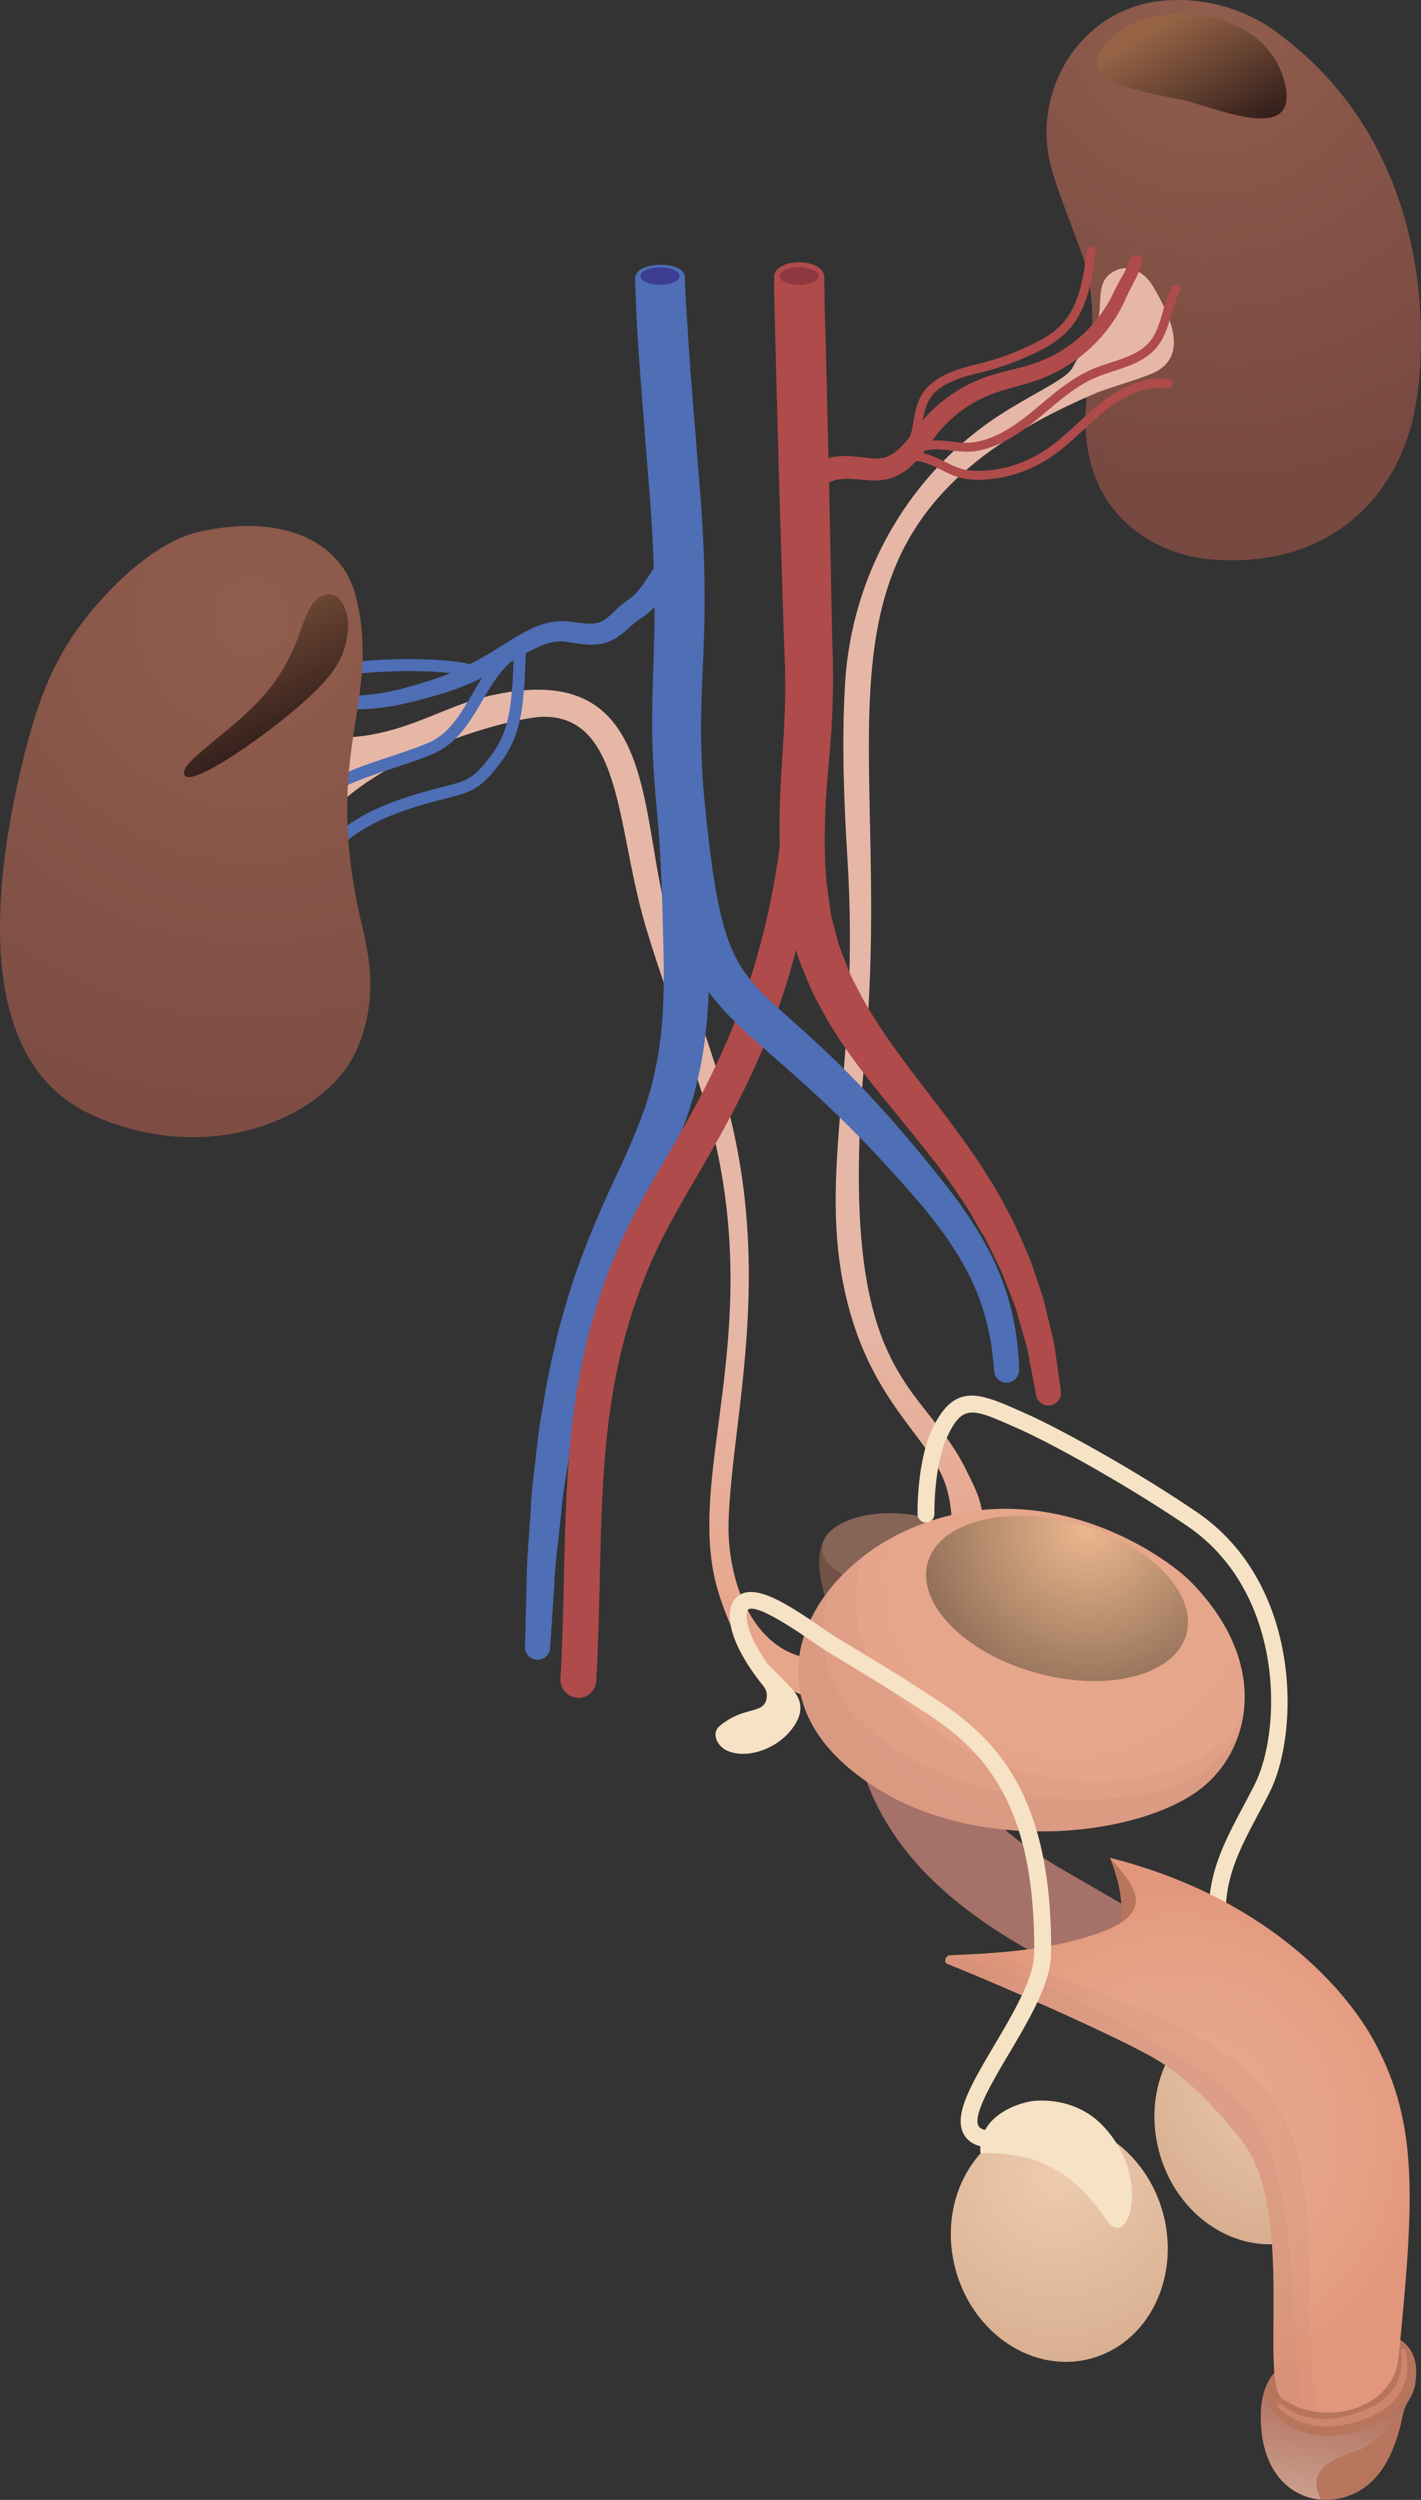 <?xml version="1.0" encoding="UTF-8"?> <svg xmlns="http://www.w3.org/2000/svg" xmlns:xlink="http://www.w3.org/1999/xlink" viewBox="0 0 779.37 1370.71"><rect x="0" y="0" width="779.37" height="1370.71" fill="#333333" stroke="none"/> <defs> <style>.cls-1{isolation:isolate;}.cls-2{fill:#a57169;}.cls-3{fill:#715345;}.cls-4{fill:#866456;}.cls-5{fill:url(#Безымянный_градиент_915);}.cls-28,.cls-6{opacity:0.3;}.cls-14,.cls-19,.cls-25,.cls-28,.cls-6,.cls-7{mix-blend-mode:multiply;}.cls-6{fill:url(#Безымянный_градиент_915-2);}.cls-7{opacity:0.4;fill:url(#Безымянный_градиент_915-3);}.cls-8{fill:url(#Безымянный_градиент_104);}.cls-9{fill:url(#Безымянный_градиент_104-2);}.cls-10{fill:#4e6eb5;}.cls-11{fill:#af4b4b;}.cls-12,.cls-15,.cls-20,.cls-26{mix-blend-mode:screen;}.cls-12{fill:url(#Безымянный_градиент_913);}.cls-13{fill:url(#Безымянный_градиент_915-4);}.cls-14,.cls-19,.cls-25{opacity:0.2;}.cls-14{fill:url(#Безымянный_градиент_915-5);}.cls-15{fill:url(#Безымянный_градиент_913-2);}.cls-16{fill:#8e373e;}.cls-17{fill:#3d3d94;}.cls-18{fill:url(#Безымянный_градиент_772);}.cls-19{fill:#cb8d79;}.cls-20{opacity:0.7;fill:url(#Безымянный_градиент_780);}.cls-21{fill:#f6e2c5;}.cls-22{fill:url(#Безымянный_градиент_520);}.cls-23{fill:#b8755d;}.cls-24{fill:url(#Безымянный_градиент_772-2);}.cls-25{fill:#c98f7c;}.cls-26{fill:#e2967b;opacity:0.5;}.cls-27{fill:url(#Безымянный_градиент_520-2);}.cls-28{fill:url(#Безымянный_градиент_506);}</style> <radialGradient id="Безымянный_градиент_915" cx="860.12" cy="21.8" r="260.68" gradientUnits="userSpaceOnUse"> <stop offset="0" stop-color="#915d4d"></stop> <stop offset="1" stop-color="#784941"></stop> </radialGradient> <radialGradient id="Безымянный_градиент_915-2" cx="861.44" cy="21.8" r="260.72" xlink:href="#Безымянный_градиент_915"></radialGradient> <radialGradient id="Безымянный_градиент_915-3" cx="881.69" cy="21.8" r="260.77" xlink:href="#Безымянный_градиент_915"></radialGradient> <linearGradient id="Безымянный_градиент_104" x1="527.61" y1="743.11" x2="548.71" y2="910.99" gradientUnits="userSpaceOnUse"> <stop offset="0" stop-color="#e6b7a7"></stop> <stop offset="1" stop-color="#e7a68c"></stop> </linearGradient> <linearGradient id="Безымянный_градиент_104-2" x1="782.45" y1="711.08" x2="803.55" y2="878.96" xlink:href="#Безымянный_градиент_104"></linearGradient> <linearGradient id="Безымянный_градиент_913" x1="875.44" y1="95.04" x2="835.53" y2="27.62" gradientUnits="userSpaceOnUse"> <stop offset="0" stop-color="#2e1b19"></stop> <stop offset="1" stop-color="#966346"></stop> </linearGradient> <radialGradient id="Безымянный_градиент_915-4" cx="335.47" cy="352.76" r="353.59" xlink:href="#Безымянный_градиент_915"></radialGradient> <radialGradient id="Безымянный_градиент_915-5" cx="335.47" cy="352.76" r="353.59" xlink:href="#Безымянный_градиент_915"></radialGradient> <linearGradient id="Безымянный_градиент_913-2" x1="357.74" y1="425.31" x2="308.23" y2="318.47" xlink:href="#Безымянный_градиент_913"></linearGradient> <radialGradient id="Безымянный_градиент_772" cx="783.64" cy="877.12" r="241.28" gradientUnits="userSpaceOnUse"> <stop offset="0" stop-color="#e7a88e"></stop> <stop offset="0.5" stop-color="#e6a58b"></stop> <stop offset="0.84" stop-color="#e49d82"></stop> <stop offset="1" stop-color="#e2967b"></stop> </radialGradient> <radialGradient id="Безымянный_градиент_780" cx="794.23" cy="852.4" r="177.2" gradientUnits="userSpaceOnUse"> <stop offset="0" stop-color="#eebf8f"></stop> <stop offset="1"></stop> </radialGradient> <radialGradient id="Безымянный_градиент_520" cx="905.48" cy="1149.03" r="105.3" gradientUnits="userSpaceOnUse"> <stop offset="0" stop-color="#eecbaf"></stop> <stop offset="1" stop-color="#d6ac8d"></stop> </radialGradient> <radialGradient id="Безымянный_градиент_772-2" cx="843.74" cy="1185.39" r="140.28" xlink:href="#Безымянный_градиент_772"></radialGradient> <radialGradient id="Безымянный_градиент_520-2" cx="777.6" cy="1207.09" r="116.25" xlink:href="#Безымянный_градиент_520"></radialGradient> <linearGradient id="Безымянный_градиент_506" x1="931.27" y1="1331.69" x2="921.94" y2="1385.95" gradientUnits="userSpaceOnUse"> <stop offset="0" stop-color="#a57169"></stop> <stop offset="1" stop-color="#fff"></stop> </linearGradient> </defs> <title>mochepolovayaBezpechiny</title> <g class="cls-1"> <g id="Слой_1" data-name="Слой 1"> <path class="cls-2" d="M939,1131.15l-156-90.09c-46.3-26.73-72.18-54.65-72.18-108.12v-8.21c.29-20.05-47.46-21.7-47.46,0v8.21c0,70.38,35,114,95.91,149.23l156,90.08a23.73,23.73,0,1,0,23.73-41.1Z" transform="translate(-197.96 -14.65)"></path> <path class="cls-3" d="M651,892.09c7.5,27.53,19.81,34.83,36.89,35.43,27.17,1,38.91-18.08,40.1-51.09.27-7.65,4-29.79-38.44-31.46C638.52,844.87,645.54,872,651,892.09Z" transform="translate(-197.96 -14.65)"></path> <path class="cls-4" d="M688.17,844.32c-21.65-.57-39.25,8-39.32,19.14s17.43,20.61,39.08,21.18,39.26-8,39.32-19.14S709.82,844.88,688.17,844.32Z" transform="translate(-197.96 -14.65)"></path> <g id="_3" data-name="3"> <g id="_3-2" data-name="3"> <path class="cls-5" d="M897.6,31.9a91.1,91.1,0,0,0-65.14-16.47c-42.74,5.77-69.4,50.06-57.75,91.59,4.19,14.94,10.68,29.86,16.8,47.39,8.8,25.2,5.21,51.69,2.49,77.62-7.07,67.37,41.77,87.16,67.5,89.31,65,5.41,100.77-33,111.41-77C980,214.83,990.38,99.42,897.6,31.9Z" transform="translate(-197.96 -14.65)"></path> <path class="cls-6" d="M834.12,295.56c-3.06-16.47,1.14-40.52,16.12-50.77,13.25-9.07,25.5.21,43.21,7C879,231.42,855.69,205.88,855,178.57c-.71-29.18,30.46-34.92,38.42-69.88-44.72,34.2-88.93,20.22-117.35-10.86a57.57,57.57,0,0,1-3.81-4.69A73.69,73.69,0,0,0,774.71,107c4.19,14.94,10.68,29.86,16.8,47.39,8.8,25.2,5.21,51.69,2.49,77.62-5.59,53.23,23.71,76.69,49,85.28A59.88,59.88,0,0,1,834.12,295.56Z" transform="translate(-197.96 -14.65)"></path> <path class="cls-7" d="M802.54,284.25c-3.55-6.53,2.37-32.26,5.85-37.08,17.08-23.7,35.53-25.46,85.06,4.64-34.47-27.43-35.8-40.34-37.13-49.38-3.55-24.09-6.73-42.09,15.85-64.67,7.51-7.5,15.3-15.42,18.88-25.4-12.27,15.87-31.17,30.75-49.41,33.38-56.72,8.19-69.48-44.48-69.56-58.15A73.55,73.55,0,0,0,774.71,107c4.19,14.94,10.68,29.86,16.8,47.39,8.8,25.2,5.21,51.69,2.49,77.62C791.66,254.31,795.51,271.29,802.54,284.25Z" transform="translate(-197.96 -14.65)"></path> <path class="cls-8" d="M637.51,923c-28.6-7.67-40.92-43.93-39.93-74.44,1.94-59.54,26.79-141-5-242.64-9.31-29.61-20.15-58.51-27.82-86C547.45,460.16,560,372.6,463.05,397c-24,6-47.48,22.82-81.3,22-3.09-.07-6.74-.1-8.54,2.4A8.85,8.85,0,0,0,372,425.7a183.92,183.92,0,0,0,.32,43.11c27.76-40.16,107.45-61.26,124.18-61.16,43.12.24,39.64,62.56,55.86,115.83,8.3,28.13,19.57,56.89,29.15,86,42.65,129.74-10.57,212.26,10.79,279.23,15.22,47.72,36.08,54.86,82,65.88,1.67-4.08-1.83-8.53-5.72-10.6C654.82,936.63,661.25,929.33,637.51,923Z" transform="translate(-197.96 -14.65)"></path> <path class="cls-9" d="M810.67,162.64c-13.36,5.47-6.94,18.43-11.28,30-3,8-9.29,16-13.23,23.64-3,5.8-17.81,12.19-36.55,23.81-52.13,32.3-84.69,88.62-88.19,149.85-1.92,33.51-.42,66.39,1.21,93.44,7.21,111.06-15,168.73-2.36,234.3C672.47,781,706.2,800.74,716,827.11c3.6,9.72,4.19,19.95,4.33,30.3,9.19-4.7,17.41-3.1,16.31-13.22-1-9.28-6.37-18.44-7.81-21.53-24.4-52.55-73.2-47.09-56.37-231.22,16.8-183.88-45.31-287.92,126.42-361.2,7.32-3.12,27.58-8.57,33.93-12.28,16.24-9.49,7.33-29.57-2.15-45.81C825.29,163.05,817.23,160,810.67,162.64Z" transform="translate(-197.96 -14.65)"></path> <path class="cls-10" d="M573.52,166c.58,15.26,1.86,33.53,3.2,53.06,1.57,19.64,3.27,40.92,5.06,63.43a711.22,711.22,0,0,1,2.54,72.44c-.5,25.42-2.68,50.24-1.5,75.34.44,12.66,1.58,25.15,2.54,38.64s1.37,26.72,1.56,40.05c.08,26.69,1.06,52.59-3,80.37A215.15,215.15,0,0,1,574.06,629a386.8,386.8,0,0,1-15.52,35.57c-11,22.29-20.86,43.09-28.11,64-3.5,10.44-6.86,20.63-9.29,30.78-2.89,10-4.84,19.92-6.74,29.44-2.16,9.47-3.45,18.72-4.79,27.5s-2.89,17.08-3.56,25c-1.54,15.82-3.56,29.56-4,41-1.5,22.85-2.36,35.92-2.36,35.92a6.9,6.9,0,0,1-13.79-.37s.33-13.25.91-36.43c0-11.6,1.48-25.68,2.4-41.85.35-8.1,1.62-16.67,2.58-25.74s2.13-18.59,4-28.47c1.67-9.91,3.4-20.24,6.1-30.8,2.23-10.66,5.43-21.48,8.81-32.6,7-22.13,16.83-44.89,27.32-67.05a361.83,361.83,0,0,0,13.91-33.6,191.49,191.49,0,0,0,8-35.13c3.18-23.64,1.91-50.67,1.25-76.56-.46-13-1-26-2-38.78s-2.38-26.19-3-39.44c-1.49-26.75.53-52.91.74-76.85.2-24.15-1-47.51-2.73-69.78-1.79-22.61-3.49-44-5-63.73s-2.53-37.75-2.91-54.57" transform="translate(-197.96 -14.65)"></path> <path class="cls-10" d="M546.41,167.11c-.23-9.43,27-9.59,27.08-.78v.22" transform="translate(-197.96 -14.65)"></path> <path class="cls-11" d="M650.05,166.21q.09,6.63.18,13.54t.36,14c.25,9.69.5,19.72.77,30,.47,20.62,1,42.35,1.5,64.84s.91,45.73,1.38,69.34q.24,8.87.48,17.81c.16,6.09.19,12.53.06,18.61-.24,12.35-1,24.64-2.07,36.61s-2,23.67-2.3,35.18c-.13,5.75-.17,11.48,0,17.17.14,2.84.15,5.69.38,8.52l.29,4.24.14,2.12c0,.24-.14-1.16-.05-.44s.27,1.92.27,1.92q1.24,8.78,2.48,17.46,2,7.56,4,15c1.62,5,3.82,10,5.66,14.94,2,4.92,4.77,9.56,7.08,14.31C681,580,694,596.92,706.53,613.29s24.69,32.18,34.25,48.11c5.15,7.67,9,15.85,13.09,23.21,3.47,7.75,6.81,15.09,9.61,22.1q3.62,10.74,6.77,20.06c1.52,6.34,2.91,12.16,4.18,17.42a100.25,100.25,0,0,1,2.67,14.13c.59,4.14,1.09,7.66,1.5,10.51.8,5.7,1.24,8.74,1.24,8.74a6.89,6.89,0,0,1-13.58,2.26l-.11-.62s-.55-2.87-1.57-8.27L762.7,761a92,92,0,0,0-3.12-13.26q-2.12-7.34-4.66-16.2-3.31-8.55-7.17-18.45c-2.91-6.43-6.34-13.12-9.87-20.19-4.27-6.71-7.88-14.2-13-21.3-9.44-14.67-21.64-29.43-34.64-45.4s-27.39-33.06-39.29-53.65c-2.75-5.28-5.87-10.42-8.34-16-2.29-5.68-4.85-11.21-6.92-17.16q-2.62-9.27-5.27-18.65-1.41-8.65-2.86-17.4l-.44-2.9-.2-2.3-.41-4.61c-.32-3.07-.41-6.17-.62-9.26-.32-6.19-.42-12.39-.4-18.59.09-12.39.86-24.63,1.59-36.58s1.47-23.61,1.54-35.17c0-5.86,0-11.35-.23-17.14s-.45-11.84-.67-17.73c-.72-23.6-1.43-46.83-2.12-69.31s-1.22-44.21-1.78-64.82q-.39-15.47-.76-30-.18-7.42-.37-14.58t-.17-14" transform="translate(-197.96 -14.65)"></path> <path class="cls-11" d="M622.48,166.88c0-11.32,27.47-11,27.47-.32" transform="translate(-197.96 -14.65)"></path> <path class="cls-11" d="M515.19,945.59c-6-.31-10.14-5-9.84-10.38,1-18.91,1.48-37.24,1.89-55,1.44-63,2.81-122.58,32.34-187,6.24-13.61,14.17-27.28,22.58-41.74,27.35-47.07,61.39-105.66,67.3-213.67a9.84,9.84,0,0,1,19.65,1.08c-6.18,112.72-41.53,173.58-69.94,222.49-8.15,14-15.86,27.29-21.7,40-27.84,60.79-29.1,115.71-30.56,179.31-.42,17.89-.84,36.38-1.9,55.62A9.84,9.84,0,0,1,515.19,945.59Z" transform="translate(-197.96 -14.65)"></path> <path class="cls-10" d="M707.06,652.41c22.93,28.15,43.21,55.75,48.46,96a152.42,152.42,0,0,1,1.4,17.12,7,7,0,0,1-6.88,7.27,6.92,6.92,0,0,1-6.9-6.65,139.31,139.31,0,0,0-1.79-15.63c-4.88-29.63-18.31-51.13-37.29-74.29-107.84-126.41-133.34-82.6-146.92-231.5-1.61-17.27,24.52-19.72,26.13-2.44C596.82,587.72,605,526.84,707.06,652.41Z" transform="translate(-197.96 -14.65)"></path> <path class="cls-11" d="M636,275.72l1.9-1.78a34.39,34.39,0,0,1,7.28-5.26,32,32,0,0,1,13.44-3.89c5.24-.39,10.78.44,15.8,1a28.19,28.19,0,0,0,7,.07,11.68,11.68,0,0,0,2.81-.71,18.58,18.58,0,0,0,3.26-1.68c4.18-2.59,7.94-7.19,12-12.63a103.73,103.73,0,0,1,7-8.46,83.05,83.05,0,0,1,8.27-7.63A81.38,81.38,0,0,1,734.46,223c7.1-3,14.61-4.66,21.34-6.38A85.16,85.16,0,0,0,774.56,210a75.93,75.93,0,0,0,26.65-22.41,73,73,0,0,0,7.25-12c1.89-4.08,4-7.65,5.43-10.25a37.63,37.63,0,0,0,3.64-8.49,3.44,3.44,0,0,1,6.71,1.5,43.41,43.41,0,0,1-4,10.31c-1.54,3-3.28,6.09-5,10.06a79.13,79.13,0,0,1-7.65,13.51,84.17,84.17,0,0,1-28.94,25.67,94.07,94.07,0,0,1-20.39,7.86c-7,2-13.66,3.65-19.85,6.46a71.17,71.17,0,0,0-17,10.72,73.3,73.3,0,0,0-7.09,6.91c-2,2.25-4,4.95-5.94,7.67-3.92,5.43-8.25,11.49-14.57,15.75a33.46,33.46,0,0,1-4.82,2.67,23.39,23.39,0,0,1-5.74,1.72,39.69,39.69,0,0,1-9.92.26c-5.76-.48-10.15-.95-13.73-.57a19,19,0,0,0-8.24,2.61,19.47,19.47,0,0,0-4.49,3.45l-1.85,1.83a6.56,6.56,0,1,1-9.23-9.33Z" transform="translate(-197.96 -14.65)"></path> <path class="cls-10" d="M369.91,396.81l9.26-.17c5.85-.18,14.28-.27,24-1.42S424,391,435.92,387.07s23.24-9.46,34.61-16.75c5.7-3.47,11.36-7.28,17.82-10.45,6.18-3.2,14.4-5.44,21.72-4.38,6.84.74,12.26,1.74,16,.55,3.7-.94,6.64-4.22,10.76-8a49.23,49.23,0,0,1,6.39-5,26.18,26.18,0,0,0,3.87-3.45,62.8,62.8,0,0,0,5.7-7.72c3.21-5,5.39-7.91,5.39-7.91a6.56,6.56,0,1,1,10.63,7.69c-.13.16-2,2.59-5.39,7.45a72.1,72.1,0,0,1-7.24,9.16,38.39,38.39,0,0,1-6.06,5.07,35.36,35.36,0,0,0-5.18,3.77c-1.77,1.52-3.73,3.43-6.24,5.39a25.68,25.68,0,0,1-9.65,4.88c-7.63,1.86-14.55-.12-20.18-.74-5.33-.87-10.29.28-16,2.9-5.57,2.51-11.26,6.09-17.18,9.46a206,206,0,0,1-18.22,9.63,149.81,149.81,0,0,1-18.89,6.9c-12.27,3.58-24,6.58-34.55,7.5s-18.88.75-24.82.76l-9.3-.09a3.45,3.45,0,0,1,0-6.9Z" transform="translate(-197.96 -14.65)"></path> <path class="cls-11" d="M695.72,265a2.53,2.53,0,0,1-1.49-.49,2.47,2.47,0,0,1-.48-3.45c3.28-4.35,4.18-9.51,5.14-15,1.34-7.65,2.73-15.56,10.63-21.7,7.12-5.52,16-8,23.84-9.92a142.63,142.63,0,0,0,23.27-7.59c21.94-9.51,33.57-16.26,37.28-54.74a2.67,2.67,0,0,1,2.69-2.22,2.47,2.47,0,0,1,2.22,2.69c-4,41.07-17.87,49.1-40.23,58.79a146.67,146.67,0,0,1-24.07,7.85c-7.3,1.78-15.62,4.1-22,9S705,239.92,703.74,247c-1,5.8-2.07,11.8-6.06,17.09A2.45,2.45,0,0,1,695.72,265Z" transform="translate(-197.96 -14.65)"></path> <path class="cls-11" d="M728.06,262.32a74.92,74.92,0,0,1-8.6-.65c-4.93-.56-9.58-1.1-14.36.12a2.46,2.46,0,1,1-1.22-4.77c5.67-1.43,11-.83,16.14-.24,4.21.49,8.17,1,12.21.33,8.58-1.31,17.57-5.67,27.52-13.32,3.28-2.52,6.46-5.2,9.64-7.86,8.3-7,16.89-14.16,27.1-18.59,3.44-1.49,7.09-2.7,10.63-3.86,8.47-2.78,16.48-5.43,21.61-11.72,3.6-4.44,5.21-10.06,6.92-16,1.32-4.63,2.7-9.41,5.11-13.77a2.46,2.46,0,0,1,4.29,2.39c-2.12,3.86-3.36,8.17-4.67,12.74-1.77,6.17-3.6,12.56-7.85,17.77-6,7.41-15.1,10.4-23.88,13.29-3.43,1.13-7,2.29-10.2,3.7-9.56,4.15-17.87,11.1-25.9,17.84-3.23,2.71-6.47,5.42-9.8,8C752.14,255.86,742.39,260.54,733,262A32.77,32.77,0,0,1,728.06,262.32Z" transform="translate(-197.96 -14.65)"></path> <path class="cls-11" d="M734.66,277.73c-1.73,0-3.44-.07-5.14-.22-5.77-.49-10.69-2.93-15.46-5.29-5.36-2.64-10.26-5.16-16.42-4.89a2.54,2.54,0,0,1-2.56-2.36,2.47,2.47,0,0,1,2.37-2.56c7.16-.21,13.11,2.61,18.79,5.41,4.56,2.24,8.86,4.37,13.71,4.79,13.25,1.19,27.91-2.65,40.11-10.41,6.85-4.35,13-10,19-15.52,3.67-3.4,7.47-6.9,11.44-10.12,13.43-10.87,26.43-15.63,38.39-14.1A2.45,2.45,0,0,1,841,225.2a2.49,2.49,0,0,1-2.74,2.14c-10.73-1.32-22.35,3.06-34.69,13-3.85,3.12-7.58,6.56-11.21,9.9-6.1,5.65-12.42,11.47-19.64,16.06A72.12,72.12,0,0,1,734.66,277.73Z" transform="translate(-197.96 -14.65)"></path> <path class="cls-10" d="M374.93,452a3.28,3.28,0,0,1-1.76-6.06c11.95-7.52,25.28-11.95,38.17-16.23,7-2.32,14.29-4.73,21.16-7.6,11.55-4.82,17.66-15.26,24.12-26.3,3.59-6.14,7.3-12.49,12.09-18a110.44,110.44,0,0,1,12.14-11.52,3.28,3.28,0,1,1,4.26,5,105.57,105.57,0,0,0-11.44,10.82c-4.38,5.09-7.94,11.17-11.39,17.05-6.72,11.5-13.68,23.39-27.27,29-7.09,3-14.47,5.41-21.6,7.77-12.52,4.15-25.48,8.44-36.73,15.55A3.32,3.32,0,0,1,374.93,452Z" transform="translate(-197.96 -14.65)"></path> <path class="cls-10" d="M388.46,384.76a3.28,3.28,0,0,1-.78-6.46c5.79-1.42,42.28-4.3,66,0a3.26,3.26,0,0,1,2.64,3.8,3.2,3.2,0,0,1-3.8,2.65c-23.47-4.22-59.12-1.07-63.29,0A3.11,3.11,0,0,1,388.46,384.76Z" transform="translate(-197.96 -14.65)"></path> <path class="cls-10" d="M381.13,481a3.22,3.22,0,0,1-2.32-1,3.26,3.26,0,0,1,0-4.63C394,460.23,415.21,453,433.94,447.92c2.64-.72,5-1.32,7.11-1.86,13.31-3.4,16.47-4.2,26.28-17.25s11.63-27,12.37-55.49a3.45,3.45,0,0,1,3.37-3.19,3.29,3.29,0,0,1,3.19,3.36c-.78,30-2.86,44.84-13.69,59.25-11.19,14.9-16.28,16.2-29.89,19.68-2.1.53-4.42,1.12-7,1.82C417.75,459.1,397.55,466,383.44,480A3.19,3.19,0,0,1,381.13,481Z" transform="translate(-197.96 -14.65)"></path> <path class="cls-12" d="M808.61,59.67c11.67,4.93,24.29,7.09,36.66,9.49,16.67,3.24,63.57,25.21,57.88-6.42-5.55-30.84-39.54-46-75.67-38.33C812.89,27.5,785.31,49.83,808.61,59.67Z" transform="translate(-197.96 -14.65)"></path> <path class="cls-13" d="M395.09,515.88c-19.77-89.94,11.75-116-1.63-173-7.67-32.66-41.87-46.66-86.52-36.61-28.44,6.41-60.25,41.12-74.24,65.24-12.09,20.85-18.57,44.43-23.93,67.75-17.06,74.3-20.63,160,40.34,187,66.42,29.4,128.54-.85,144-35C407.34,559.84,398.85,533,395.09,515.88Z" transform="translate(-197.96 -14.65)"></path> <path class="cls-14" d="M249.37,348.41a168.48,168.48,0,0,0-16.67,23.12c-12.09,20.85-18.57,44.43-23.93,67.75-17.06,74.3-20.63,160,40.34,187,61.15,27.07,118.56,3.55,139.35-27C358.74,611.63,132.89,630,249.37,348.41Z" transform="translate(-197.96 -14.65)"></path> <path class="cls-15" d="M298.87,438.42c.52,10.27,38.73-16.58,55.45-30.23,25.56-20.87,32.89-31.29,34.53-48.33.72-7.42-2.71-20.7-11.91-19.18-8.15,1.34-11.57,12.39-13.81,18.92-4.53,13.17-10.94,25.46-20.14,36C325.88,415.21,298.51,431.24,298.87,438.42Z" transform="translate(-197.96 -14.65)"></path> <path class="cls-16" d="M646.92,166c0,2.65-4.79,4.8-10.7,4.8s-10.71-2.15-10.71-4.8,4.79-4.81,10.71-4.81S646.92,163.35,646.92,166Z" transform="translate(-197.96 -14.65)"></path> <path class="cls-17" d="M570.66,166c0,2.65-4.79,4.8-10.7,4.8s-10.71-2.15-10.71-4.8S554,161.2,560,161.2,570.66,163.35,570.66,166Z" transform="translate(-197.96 -14.65)"></path> <g id="_10" data-name="10"> <path class="cls-18" d="M851.5,882.38c-15.15-15.59-83.28-62.46-157.28-28.19-56.42,26.14-92,96.61-11,143.58,56.41,32.68,139.22,23.61,173-2.13C883,975.22,895.84,928,851.5,882.38Z" transform="translate(-197.96 -14.65)"></path> <path class="cls-19" d="M686.45,941c-18.94-22.11-23.08-47.15-15.29-72.67-41.25,32.13-57.14,89.36,12.1,129.48,56.41,32.68,139.22,23.61,173-2.13a63.18,63.18,0,0,0,24.21-46C871.92,996,751.38,1016.72,686.45,941Z" transform="translate(-197.96 -14.65)"></path> <path class="cls-19" d="M762.11,999.59C743.7,998.17,629,974.1,652.39,886.94,627,919.66,626,964.58,683.26,997.77c56.41,32.68,139.22,23.61,173-2.13a62.35,62.35,0,0,0,21.63-31.7C854.27,1005.19,800.6,1002.54,762.11,999.59Z" transform="translate(-197.96 -14.65)"></path> <path class="cls-20" d="M789,850.23c-39.18-10.82-76-1.29-82.22,21.27s20.47,49.63,59.65,60.45,76,1.3,82.21-21.27S828.2,861.05,789,850.23Z" transform="translate(-197.96 -14.65)"></path> </g> </g> </g> <g id="_14" data-name="14"> <g id="_14-2" data-name="14"> <path class="cls-21" d="M873.55,1108.1a4.62,4.62,0,0,1-4.35-3.07c-17.09-47.65-4.84-70.74,10.67-100,2-3.72,4-7.56,6.07-11.6,15.44-30.36,16.39-105.9-36.86-142.09-34.22-23.26-75.66-45.88-92.42-53.26L754,796.9c-23-10.16-28.41-12.57-37.07,6.78-3.14,7-6.49,21.51-6.49,41.14a4.62,4.62,0,1,1-9.24,0c0-21.09,3.76-37,7.28-44.91,12.42-27.79,26.29-21.64,49.27-11.47l2.65,1.18c16.43,7.24,57.64,29.43,93.89,54.07,57.67,39.2,56.63,121,39.9,153.93-2.08,4.09-4.14,8-6.14,11.75-15,28.29-25.84,48.74-10.14,92.55a4.62,4.62,0,0,1-2.79,5.91A4.74,4.74,0,0,1,873.55,1108.1Z" transform="translate(-197.96 -14.65)"></path> <path class="cls-22" d="M947.56,1163.85c9.52,35.51-8.26,71.13-39.71,79.55s-64.65-13.52-74.17-49,8.27-71.13,39.71-79.55S938.05,1128.35,947.56,1163.85Z" transform="translate(-197.96 -14.65)"></path> <path class="cls-23" d="M841.23,1049.87l-34.56-16.59s21.08,47.35-12.76,58.65c-39.85,13.3,87.53,12,87.53,12Z" transform="translate(-197.96 -14.65)"></path> <path class="cls-23" d="M974.21,1321.44c3.93-26-16.77-30-34.7-26-10.89,2.46-22.57,9-33.2,13.53-8.2,3.48-12.95,9.8-15.19,17.57a42.61,42.61,0,0,0-1.55,9.84,72.76,72.76,0,0,0,.8,15.07c4.8,29.41,28,38.41,46.81,31.84,12.83-4.5,24.38-16,30.15-44.27a24.13,24.13,0,0,1,3.25-8.13A24.57,24.57,0,0,0,974.21,1321.44Z" transform="translate(-197.96 -14.65)"></path> <path class="cls-24" d="M831.14,1143.23c18.42,10.68,35.11,28.85,48.21,45.63,29.15,37.32,9.22,131.41,21.83,140.78,21.87,16.25,60.88,6.53,63.77-21.89,9.14-89.89,10.39-128.64-12.43-172.22-16.39-31.31-61.9-81.17-145.85-102.25,12.58,14.18,26.67,29.22-4.86,40.82-23.84,8.77-50.41,11.37-82.75,12.63-2.52.1-3.79,3.8-1.45,4.74C752.58,1105.52,812.06,1132.18,831.14,1143.23Z" transform="translate(-197.96 -14.65)"></path> <path class="cls-25" d="M908.42,1191.51c-17.61-62.59-110.39-83.36-167.22-106-7.09.51-14.44.9-22.14,1.2-2.52.1-3.79,3.8-1.45,4.74,35,14,94.45,40.71,113.53,51.76,18.42,10.68,35.11,28.85,48.21,45.63,29.15,37.32,9.22,131.41,21.83,140.78a40.8,40.8,0,0,0,19.37,7.48C911.77,1289.16,921.82,1239.15,908.42,1191.51Z" transform="translate(-197.96 -14.65)"></path> <path class="cls-25" d="M895.18,1196.67c-11.22-34.19-38.82-46.59-67.49-64.17-33.62-20.63-66-35.12-104.53-44.63a19.44,19.44,0,0,1-3.33-1.18l-.77,0c-2.52.1-3.79,3.8-1.45,4.74,35,14,94.45,40.71,113.53,51.76,18.42,10.68,35.11,28.85,48.21,45.63,29.15,37.32,9.22,131.41,21.83,140.78a39,39,0,0,0,12,5.85C904.12,1289.41,910.53,1243.44,895.18,1196.67Z" transform="translate(-197.96 -14.65)"></path> <path class="cls-26" d="M969.51,1307.35a23.72,23.72,0,0,0-1-4.18,1.24,1.24,0,0,0-1.49-.82,1.22,1.22,0,0,0-.86,1.5,21.09,21.09,0,0,1,.5,3.81,29.92,29.92,0,0,1-1.21,10,25.25,25.25,0,0,1-2.73,6,30.65,30.65,0,0,1-4.79,5.6,36.1,36.1,0,0,1-6.57,4.55,65.4,65.4,0,0,1-7.8,3.38,59.55,59.55,0,0,1-8.13,2.45,51.93,51.93,0,0,1-8.11,1.2,40,40,0,0,1-14.28-1.46,33.31,33.31,0,0,1-9.25-4.26,20,20,0,0,1-2.95-2.37,1.26,1.26,0,0,0-1.67-.12,1.22,1.22,0,0,0-.19,1.72s4.06,5.21,12.93,8.46a42.74,42.74,0,0,0,15.64,2.32,56.59,56.59,0,0,0,8.82-1.16,65,65,0,0,0,8.8-2.51,51.39,51.39,0,0,0,8.38-3.67,41.38,41.38,0,0,0,7.35-5.31,29.19,29.19,0,0,0,5.36-6.7,29.59,29.59,0,0,0,2.8-7.16A28.77,28.77,0,0,0,969.51,1307.35Z" transform="translate(-197.96 -14.65)"></path> <path class="cls-27" d="M835.89,1228.33c9.52,35.5-8.26,71.12-39.71,79.55s-64.65-13.53-74.17-49,8.27-71.12,39.72-79.55S826.38,1192.82,835.89,1228.33Z" transform="translate(-197.96 -14.65)"></path> <path class="cls-21" d="M772.05,1201.74c13.54,6.69,21.45,14.2,33.36,30.81,11.34,15.82,24.47-23.62-2.33-52.1-12-12.77-27.88-14.7-37.61-13.91-9.27.76-31.67,8.78-29.76,28.81C749.32,1194.84,762.58,1197.06,772.05,1201.74Z" transform="translate(-197.96 -14.65)"></path> <path class="cls-21" d="M744.06,1192.43c-8.87,0-14.57-2.43-17.42-7.44-6-10.57,4-27.49,16.66-48.92,10.19-17.22,21.74-36.74,21.87-50.16.79-80.73-26.83-110.34-56.79-130.32-17.35-11.56-32-20.41-48.85-30.65l-7.62-4.62c-2.25-1.36-5.3-3.46-8.8-5.87-8-5.51-29.27-20.09-34.6-17.46-.57.28-1,1.58-1,3.39-.43,11.72,13.19,29.54,18.47,35.43a4.62,4.62,0,0,1-6.89,6.17c-.87-1-21.46-24.11-20.83-41.94.25-6.93,3.46-10,6.11-11.31,9.43-4.74,25.51,5.38,44,18.11,3.33,2.28,6.22,4.28,8.36,5.58l7.61,4.61c17,10.3,31.67,19.19,49.19,30.87,32.12,21.41,61.74,53,60.91,138.1-.16,15.91-11.85,35.67-23.16,54.78-8.89,15-20,33.73-16.59,39.62,1.38,2.42,6.47,2.78,9.39,2.78a4.63,4.63,0,0,1,0,9.25Z" transform="translate(-197.96 -14.65)"></path> <path class="cls-21" d="M632.11,940.39q-8.11-8.73-16.86-16.83l-3.85,2a3,3,0,0,0-1.09,4.46l5.13,7.11c1.57,2.18,3.22,4.59,3.1,7.29-.46,11-11.95,4.82-26,16.72-4.7,4-1,11.18,4.43,13.51,10.38,4.46,25.81-.55,34.47-10.91C637.39,956.5,639.8,948.65,632.11,940.39Z" transform="translate(-197.96 -14.65)"></path> </g> <path class="cls-28" d="M974.66,1316.28a32.26,32.26,0,0,0-.18-4.25c-1.53,17.4-15.35,31.21-33.23,36.14-10.1,2.79-21.3,2.79-31.12-1s-15.62-11.36-19-20.55a58.6,58.6,0,0,0-1.44,8.76c0,.34-.08.67-.1,1a72.76,72.76,0,0,0,.8,15.07c3.58,21.93,17.42,32.5,32,33.74-.55-1.63-1.21-3.23-1.76-4.86-5.38-15.92,21-21.33,23.76-22.73,11.44-5.73,19.73-15.92,26.19-26.71a25.61,25.61,0,0,0,3.63-9.48,39.5,39.5,0,0,0,.45-5Z" transform="translate(-197.96 -14.65)"></path> </g> </g> </g> </svg> 